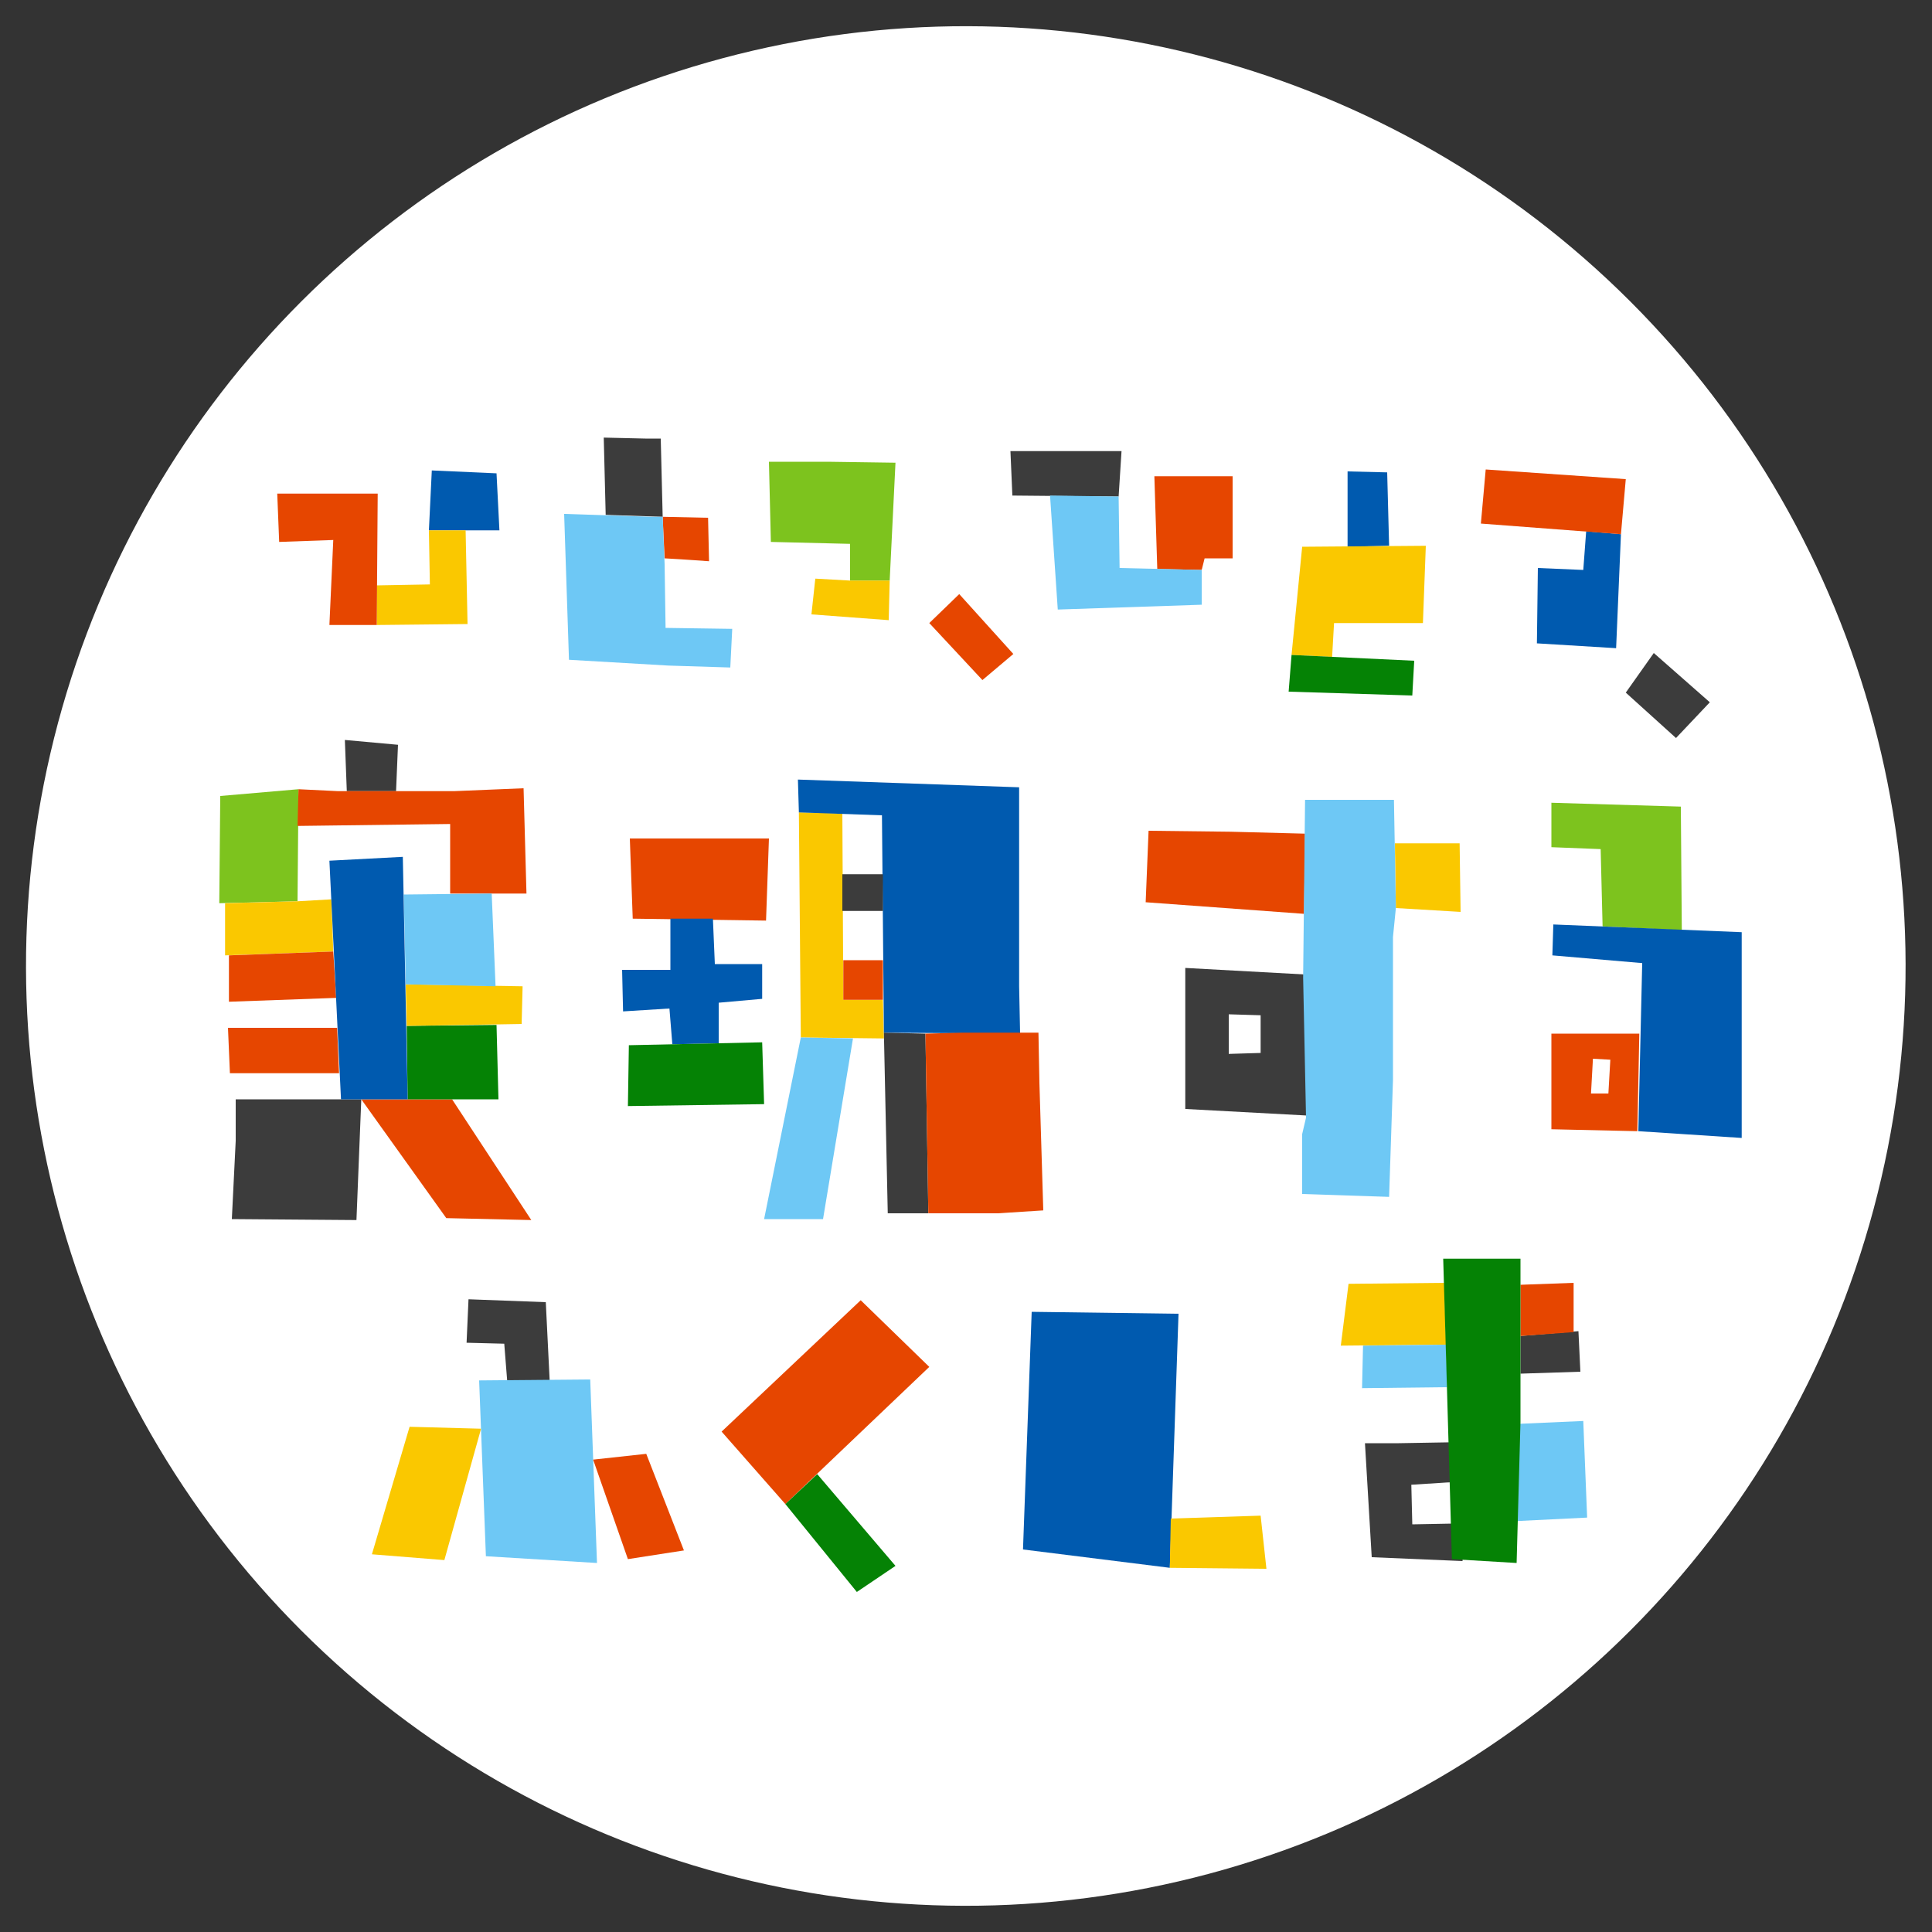 <?xml version="1.0" encoding="utf-8"?>
<!-- Generator: Adobe Illustrator 25.1.0, SVG Export Plug-In . SVG Version: 6.00 Build 0)  -->
<svg version="1.1" id="レイヤー_1" xmlns="http://www.w3.org/2000/svg" xmlns:xlink="http://www.w3.org/1999/xlink" x="0px"
	 y="0px" width="200px" height="200px" viewBox="0 0 200 200" style="enable-background:new 0 0 200 200;" xml:space="preserve">
<rect x="0" y="0" width="200" height="200" fill="#333333" stroke="none"/>
<style type="text/css">
	.st0{fill:#FFFFFF;}
	.st1{fill:#7DC31E;}
	.st2{fill:#FAC800;}
	.st3{fill:#E64600;}
	.st4{fill:#005AAF;}
	.st5{fill:#058205;}
	.st6{fill:#3C3C3C;}
	.st7{fill:#6EC8F5;}
</style>
<ellipse transform="matrix(0.707 -0.707 0.707 0.707 -41.421 100)" class="st0" cx="100" cy="100" rx="97.3" ry="97.3"/>
<g>
	<polygon class="st1" points="79.6,47.8 79.8,56.1 88,56.3 88,60.1 92.1,60.1 92.7,47.9 85.7,47.8 	"/>
	<polygon class="st2" points="92.1,60.1 92,64.2 84,63.6 84.4,59.9 88,60.1 	"/>
</g>
<polygon class="st3" points="99.3,61.5 96.2,64.5 101.7,70.4 104.9,67.7 "/>
<g>
	<polygon class="st4" points="139.5,48.8 139.5,56.6 143.8,56.5 143.6,48.9 	"/>
	<polygon class="st2" points="147.6,56.5 147.3,64.5 138.1,64.5 137.9,68 133.7,67.8 134.8,56.6 	"/>
	<polygon class="st5" points="146.4,68.4 146.2,72 133.4,71.6 133.7,67.8 	"/>
</g>
<polygon class="st6" points="171.2,67.6 168.3,71.7 173.5,76.4 177,72.7 "/>
<g>
	<polygon class="st6" points="48.5,134.5 48.3,139 52.2,139.1 52.5,142.9 56.9,142.9 56.5,134.8 	"/>
	<polygon class="st7" points="49.6,142.9 50.3,161.1 61.8,161.8 61.1,142.8 	"/>
	<polygon class="st2" points="42.4,147.7 38.5,160.9 46,161.5 49.8,147.9 	"/>
	<polygon class="st3" points="61.4,151.1 65,161.4 70.8,160.5 66.9,150.5 	"/>
</g>
<g>
	<polygon class="st3" points="89.1,134.6 74.7,148.2 81.3,155.7 96.2,141.5 	"/>
	<polygon class="st5" points="84.6,152.6 81.3,155.7 88.7,164.8 92.7,162.1 	"/>
</g>
<g>
	<polygon class="st4" points="106.8,135.8 105.9,160.4 121.1,162.3 122,136 	"/>
	<polygon class="st2" points="121.2,157.2 121.1,162.3 131.1,162.4 130.5,156.9 	"/>
</g>
<g>
	<polygon class="st2" points="139.6,132.9 138.8,139.3 149.7,139.2 149.5,132.8 	"/>
	<polygon class="st7" points="141.1,139.3 141,143.7 149.8,143.6 149.7,139.2 	"/>
	<polygon class="st6" points="150.6,149.3 144.8,149.4 141.3,149.4 142,161.2 151.4,161.6 151.5,157.7 146.2,157.8 146.1,153.7 
		150.8,153.4 	"/>
	<polygon class="st7" points="163.9,147.1 164.3,157.1 156.2,157.5 157.1,147.4 	"/>
	<polygon class="st6" points="163.4,137.8 163.6,142 157.4,142.2 157.4,138.3 	"/>
	<polygon class="st3" points="162.9,132.8 162.9,137.9 157.4,138.3 157.4,133 	"/>
	<polygon class="st5" points="149.4,130.3 150.3,161.4 157,161.8 157.4,147.2 157.4,130.3 	"/>
</g>
<g>
	<polygon class="st6" points="104.6,46.7 104.8,51.3 115.8,51.4 116.1,46.7 	"/>
	<polygon class="st3" points="119.5,49.3 119.8,58.9 124.4,59 124.7,57.8 127.6,57.8 127.6,49.3 	"/>
	<polygon class="st7" points="115.9,58.8 124.4,59 124.4,62.6 109.5,63.1 108.7,51.3 115.8,51.4 	"/>
</g>
<g>
	<polygon class="st4" points="164.2,55 163.9,59 159.2,58.8 159.1,66.6 167.3,67.1 167.8,55.3 	"/>
	<polygon class="st3" points="153.8,48.6 153.3,54.2 167.8,55.3 168.3,49.6 	"/>
</g>
<g>
	<polygon class="st6" points="68.4,45.4 66.8,45.4 62.5,45.3 62.7,53.3 68.6,53.5 	"/>
	<polygon class="st3" points="73.3,53.6 73.4,58.1 70.5,57.9 68.8,57.8 68.6,53.5 	"/>
	<polygon class="st7" points="68.6,53.5 67.5,53.5 58.4,53.2 58.9,68.3 69.2,68.9 75.6,69.1 75.8,65.1 68.9,65 68.8,58.4 	"/>
</g>
<g>
	<polygon class="st4" points="44.7,48.7 44.4,54.9 51.7,54.9 51.4,49 	"/>
	<polygon class="st2" points="44.4,54.9 44.5,60.5 39,60.6 39,64.7 48.4,64.6 48.2,54.9 	"/>
	<polygon class="st3" points="28.7,51.1 28.9,56.1 34.5,55.9 34.1,64.7 39,64.7 39.1,51.1 	"/>
</g>
<g>
	<polygon class="st3" points="65.2,86.8 65.5,95.1 79.3,95.3 79.6,86.8 	"/>
	<polygon class="st4" points="69.4,95.1 69.4,100.4 64.4,100.4 64.5,104.7 69.3,104.4 69.6,108.1 74.4,108 74.4,103.8 78.9,103.4 
		78.9,99.8 74,99.8 73.8,95.1 	"/>
	<polygon class="st5" points="65.1,108.2 65,114.5 72.1,114.4 79.1,114.3 78.9,107.9 	"/>
	<polygon class="st2" points="82.7,84.1 82.9,107.4 91.5,107.5 91.4,103.5 89,103.5 87.3,103.5 87.2,84.2 	"/>
	<polygon class="st4" points="82.6,80.7 82.7,84.1 91.3,84.4 91.5,106.9 105.6,107 105.5,102.1 105.5,81.5 	"/>
	<polygon class="st6" points="91.5,106.9 91.9,125.6 96.1,125.6 95.8,107 	"/>
	<polygon class="st3" points="95.8,107 96.1,125.6 103.3,125.6 108,125.3 107.6,112.1 107.5,106.9 99.7,106.9 	"/>
	<polygon class="st7" points="88.3,107.5 82.9,107.4 79.1,126.2 85.2,126.2 	"/>
	<polygon class="st3" points="87.3,99.4 87.3,103.5 91.4,103.5 91.4,99.4 	"/>
	<polygon class="st6" points="87.2,90.5 87.2,94.3 91.4,94.3 91.4,90.5 	"/>
</g>
<g>
	<polygon class="st6" points="35.7,76.6 35.9,81.9 41,81.9 41.2,77.1 	"/>
	<polygon class="st1" points="30.9,81.7 30.8,93.3 22.7,93.5 22.8,82.4 	"/>
	<polygon class="st3" points="54.2,81.6 54.5,92.5 46.6,92.5 46.6,85.3 30.8,85.5 30.9,81.7 35,81.9 47,81.9 	"/>
	<polygon class="st2" points="23.3,93.5 23.3,98.9 34.5,98.5 34.3,93.1 30.8,93.3 	"/>
	<polygon class="st3" points="23.7,98.9 23.7,103.7 34.8,103.3 34.5,98.5 	"/>
	<polygon class="st3" points="23.6,106.4 23.8,111.1 35.1,111.1 34.9,106.4 	"/>
	<polygon class="st6" points="37.4,113.8 36.9,126.3 24,126.2 24.4,118.1 24.4,113.8 	"/>
	<polygon class="st3" points="37.4,113.8 46.2,126.1 55,126.3 46.8,113.8 	"/>
	<polygon class="st5" points="42.1,106.2 42.2,113.8 51.6,113.8 51.4,106.1 	"/>
	<polygon class="st2" points="54.1,102.1 54,106 42.1,106.2 42,101.9 	"/>
	<polygon class="st7" points="50.9,92.5 51.3,102.1 42,101.9 41.8,92.6 	"/>
	<polygon class="st4" points="34.1,89.1 35.3,113.8 42.2,113.8 41.7,88.7 	"/>
</g>
<g>
	<polygon class="st3" points="118.9,86 118.6,93.4 135,94.6 135.1,86.3 127.4,86.1 	"/>
	<polygon class="st2" points="144.4,87.3 144.5,94 151.2,94.4 151.1,87.3 	"/>
	<path class="st6" d="M135.5,100.9l-12.8-0.7v14.6l13,0.7L135.5,100.9z M130.5,109l-3.3,0.1V105l3.3,0.1V109z"/>
	<polygon class="st7" points="135.1,82.8 134.9,101.2 135.2,115.7 134.8,117.4 134.8,123.6 143.8,123.9 144.2,111.8 144.2,97 
		144.5,94 144.3,82.8 	"/>
</g>
<g>
	<polygon class="st1" points="160.6,83.1 160.6,87.7 165.7,87.9 165.9,95.9 174.1,96.3 174,83.5 	"/>
	<path class="st3" d="M160.6,107v9.9l8.9,0.2l0.2-10.1H160.6z M166.5,113.2h-1.8l0.2-3.6l1.8,0.1L166.5,113.2z"/>
	<polygon class="st4" points="160.8,95.7 160.7,98.9 170,99.7 169.6,117.1 180.3,117.8 180.3,96.5 	"/>
</g>
</svg>